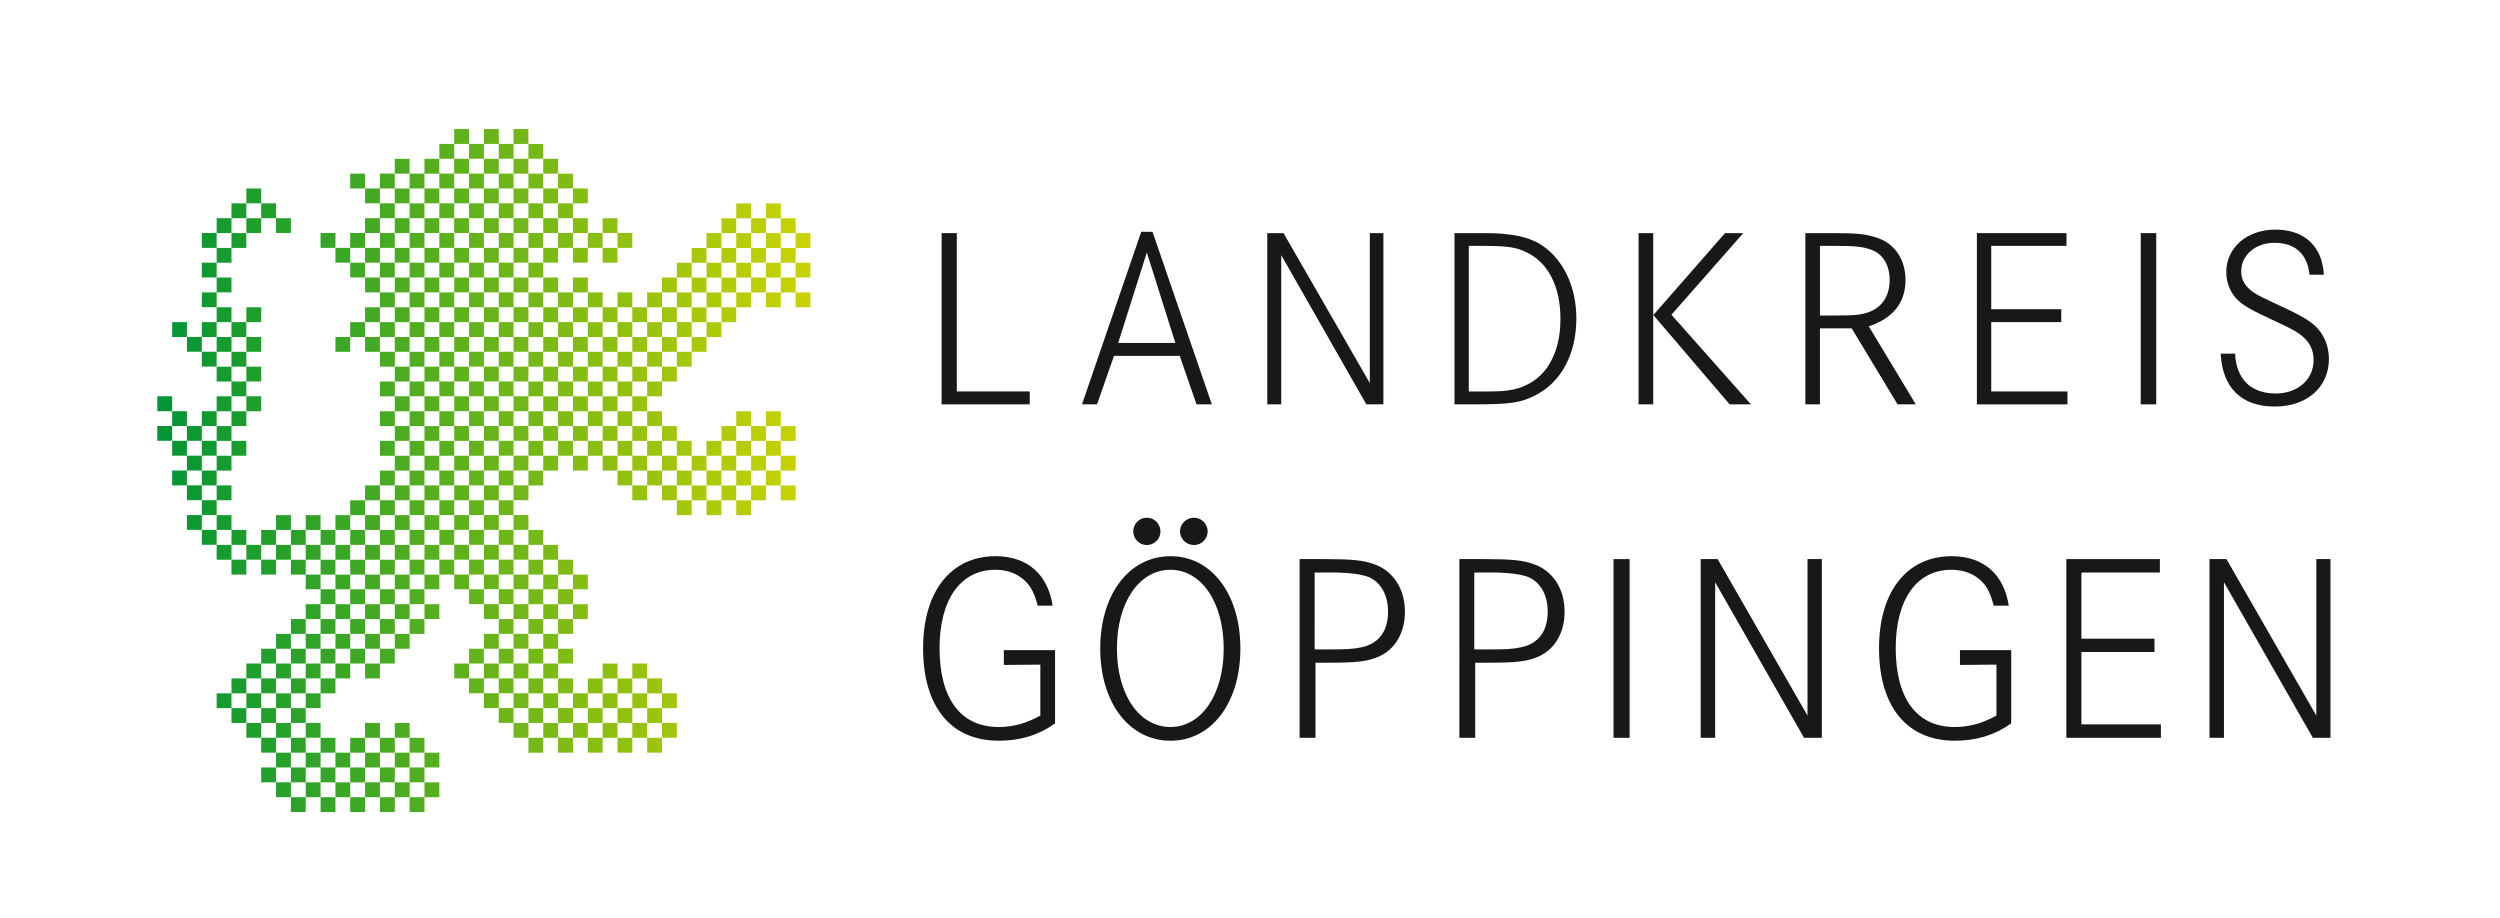 <?xml version="1.0" encoding="UTF-8" standalone="no"?>
<!-- Generator: Adobe Illustrator 16.0.3, SVG Export Plug-In . SVG Version: 6.00 Build 0)  -->

<svg
   xmlns:dc="http://purl.org/dc/elements/1.1/"
   xmlns:cc="http://creativecommons.org/ns#"
   xmlns:rdf="http://www.w3.org/1999/02/22-rdf-syntax-ns#"
   xmlns:svg="http://www.w3.org/2000/svg"
   xmlns="http://www.w3.org/2000/svg"
   xmlns:sodipodi="http://sodipodi.sourceforge.net/DTD/sodipodi-0.dtd"
   xmlns:inkscape="http://www.inkscape.org/namespaces/inkscape"
   version="1.1"
   x="0px"
   y="0px"
   width="181.417px"
   height="66.614px"
   viewBox="0 0 181.417 66.614"
   enable-background="new 0 0 181.417 66.614"
   xml:space="preserve"
   id="svg3769"
   sodipodi:docname="LK_GP_Partner_quer_RGB.svg"
   inkscape:version="0.92.1 r15371"><defs
   id="defs3773" /><sodipodi:namedview
   pagecolor="#ffffff"
   bordercolor="#666666"
   borderopacity="1"
   objecttolerance="10"
   gridtolerance="10"
   guidetolerance="10"
   inkscape:pageopacity="0"
   inkscape:pageshadow="2"
   inkscape:window-width="1841"
   inkscape:window-height="1122"
   id="namedview3771"
   showgrid="false"
   inkscape:zoom="2.0339879"
   inkscape:cx="105.94046"
   inkscape:cy="-58.931176"
   inkscape:window-x="0"
   inkscape:window-y="0"
   inkscape:window-maximized="0"
   inkscape:current-layer="svg3769" />
<g
   id="Schutzraum">
	<rect
   id="XMLID_549_"
   x="0"
   y="0"
   fill="none"
   width="181.417"
   height="66.614" />
</g>
<g
   id="Logo"
   transform="translate(-329.402,-263.522)">
	<g
   id="g3766">
		<g
   id="g3757">
			<path
   d="m 402.247,310.699 h 3.717 v 5.317 c -1.187,0.851 -2.528,1.258 -4.086,1.258 -3.476,0 -5.49,-2.468 -5.49,-6.71 0,-4.119 2.014,-6.682 5.261,-6.682 2.291,0 3.791,1.303 4.139,3.59 h -1.083 c -0.275,-1.049 -0.588,-1.575 -1.177,-2.015 -0.512,-0.39 -1.164,-0.588 -1.899,-0.588 -2.511,0 -4.047,2.143 -4.047,5.683 0,3.67 1.536,5.726 4.28,5.726 1.049,0 1.981,-0.252 3.034,-0.827 v -3.699 l -2.648,0.022 v -1.075 z"
   id="path3721"
   inkscape:connector-curvature="0"
   style="fill:#1a171b" />
			<path
   d="m 409.242,310.586 c 0,-3.941 2.105,-6.703 5.099,-6.703 2.991,0 5.072,2.762 5.072,6.703 0,3.927 -2.081,6.688 -5.072,6.688 -2.994,0 -5.099,-2.761 -5.099,-6.688 z m 1.212,0 c 0,3.329 1.605,5.692 3.886,5.692 2.247,0 3.863,-2.363 3.863,-5.692 0,-3.343 -1.616,-5.716 -3.863,-5.716 -2.281,0 -3.886,2.373 -3.886,5.716 z m 2.171,-9.496 c 0.547,0 0.989,0.453 0.989,1 0,0.535 -0.442,0.984 -0.989,0.984 -0.547,0 -0.988,-0.449 -0.988,-0.984 0,-0.547 0.422,-1 0.988,-1 z m 3.426,0 c 0.536,0 0.988,0.453 0.988,1 0,0.535 -0.452,0.984 -0.988,0.984 -0.569,0 -1.019,-0.449 -1.019,-0.984 0,-0.547 0.449,-1 1.019,-1 z"
   id="path3723"
   inkscape:connector-curvature="0"
   style="fill:#1a171b" />
			<path
   d="m 423.708,304.094 h 1.849 c 1.945,0 2.762,0.084 3.52,0.355 1.397,0.465 2.277,1.788 2.277,3.457 0,1.522 -0.699,2.721 -1.866,3.246 -0.842,0.367 -1.557,0.461 -3.678,0.461 h -0.947 v 5.449 h -1.154 v -12.968 z m 1.094,6.554 h 0.978 c 1.332,0 1.804,-0.021 2.447,-0.161 1.239,-0.27 1.901,-1.165 1.901,-2.581 0,-1.238 -0.547,-2.171 -1.459,-2.532 -0.562,-0.188 -1.286,-0.284 -2.249,-0.306 h -0.905 -0.713 z"
   id="path3725"
   inkscape:connector-curvature="0"
   style="fill:#1a171b" />
			<path
   d="m 435.304,304.094 h 1.839 c 1.945,0 2.767,0.084 3.522,0.355 1.403,0.465 2.275,1.788 2.275,3.457 0,1.522 -0.701,2.721 -1.865,3.246 -0.833,0.367 -1.558,0.461 -3.681,0.461 h -0.943 v 5.449 h -1.147 z m 1.083,6.554 h 0.979 c 1.342,0 1.804,-0.021 2.446,-0.161 1.239,-0.27 1.901,-1.165 1.901,-2.581 0,-1.238 -0.547,-2.171 -1.461,-2.532 -0.554,-0.188 -1.282,-0.284 -2.247,-0.306 h -0.895 -0.725 v 5.58 z"
   id="path3727"
   inkscape:connector-curvature="0"
   style="fill:#1a171b" />
			<path
   d="m 447.658,317.063 h -1.168 v -12.969 h 1.168 z"
   id="path3729"
   inkscape:connector-curvature="0"
   style="fill:#1a171b" />
			<path
   d="m 452.816,304.094 h 1.229 l 6.522,11.357 v -11.357 h 1.04 v 12.969 h -1.292 l -6.449,-11.288 v 11.288 h -1.051 v -12.969 z"
   id="path3731"
   inkscape:connector-curvature="0"
   style="fill:#1a171b" />
			<path
   d="m 471.63,310.699 h 3.718 v 5.317 c -1.188,0.851 -2.533,1.258 -4.088,1.258 -3.473,0 -5.503,-2.468 -5.503,-6.71 0,-4.119 2.03,-6.682 5.274,-6.682 2.288,0 3.791,1.303 4.139,3.59 h -1.094 c -0.271,-1.049 -0.576,-1.575 -1.166,-2.015 -0.513,-0.39 -1.164,-0.588 -1.902,-0.588 -2.506,0 -4.04,2.143 -4.04,5.683 0,3.67 1.534,5.726 4.272,5.726 1.052,0 1.984,-0.252 3.037,-0.827 v -3.699 l -2.647,0.022 z"
   id="path3733"
   inkscape:connector-curvature="0"
   style="fill:#1a171b" />
			<path
   d="m 480.443,309.868 h 5.304 v 0.969 h -5.304 v 5.25 h 5.769 v 0.976 h -6.862 v -12.969 h 6.786 v 0.975 h -5.692 v 4.799 z"
   id="path3735"
   inkscape:connector-curvature="0"
   style="fill:#1a171b" />
			<path
   d="m 489.739,304.094 h 1.229 l 6.522,11.357 v -11.357 h 1.029 v 12.969 h -1.28 l -6.451,-11.288 v 11.288 h -1.05 v -12.969 z"
   id="path3737"
   inkscape:connector-curvature="0"
   style="fill:#1a171b" />
			<path
   d="m 397.731,280.438 h 1.104 v 11.489 h 5.292 v 0.938 h -6.396 v -12.427 z"
   id="path3739"
   inkscape:connector-curvature="0"
   style="fill:#1a171b" />
			<path
   d="m 412.218,280.342 h 0.817 l 4.306,12.523 h -1.113 l -1.219,-3.521 h -4.766 l -1.233,3.521 h -1.093 z m -1.673,8.065 h 4.149 l -2.07,-6.561 z"
   id="path3741"
   inkscape:connector-curvature="0"
   style="fill:#1a171b" />
			<path
   d="m 421.365,280.438 h 1.178 l 6.262,10.881 v -10.881 h 0.985 v 12.427 h -1.238 l -6.176,-10.83 v 10.83 h -1.011 z"
   id="path3743"
   inkscape:connector-curvature="0"
   style="fill:#1a171b" />
			<path
   d="m 434.949,280.438 h 1.563 c 1.601,0 1.747,0.02 2.49,0.114 0.765,0.092 1.451,0.295 2.028,0.608 1.71,0.98 2.764,3.039 2.764,5.474 0,2.574 -1.104,4.644 -3.006,5.588 -1.021,0.523 -1.786,0.642 -4.347,0.642 h -1.492 v -12.426 z m 1.037,11.49 h 0.853 0.672 c 1.415,0 2.164,-0.167 2.966,-0.63 0.522,-0.316 0.953,-0.726 1.269,-1.218 0.599,-0.922 0.892,-2.034 0.892,-3.424 0,-2.309 -0.869,-4.054 -2.428,-4.809 -0.825,-0.401 -1.332,-0.484 -3.621,-0.484 h -0.602 v 10.565 z"
   id="path3745"
   inkscape:connector-curvature="0"
   style="fill:#1a171b" />
			<path
   d="m 448.307,280.438 h 1.065 v 12.427 h -1.065 z m 6.274,0 h 1.325 l -5.212,5.924 5.769,6.503 h -1.547 l -5.536,-6.481 z"
   id="path3747"
   inkscape:connector-curvature="0"
   style="fill:#1a171b" />
			<path
   d="m 460.411,280.438 h 1.881 c 1.964,0 2.475,0.063 3.318,0.336 1.28,0.418 2.069,1.572 2.069,3.065 0,1.641 -0.896,2.774 -2.667,3.364 l 3.414,5.662 h -1.325 l -3.328,-5.515 h -2.304 v 5.515 h -1.059 v -12.427 z m 1.059,5.979 h 0.863 c 1.66,0 2.071,-0.033 2.68,-0.245 0.968,-0.359 1.515,-1.176 1.515,-2.333 0,-1.046 -0.463,-1.858 -1.285,-2.175 -0.639,-0.238 -1.102,-0.302 -2.869,-0.302 h -0.903 v 5.055 z"
   id="path3749"
   inkscape:connector-curvature="0"
   style="fill:#1a171b" />
			<path
   d="m 473.9,285.961 h 5.081 v 0.935 H 473.9 v 5.032 h 5.531 v 0.938 h -6.574 v -12.427 h 6.504 v 0.924 H 473.9 Z"
   id="path3751"
   inkscape:connector-curvature="0"
   style="fill:#1a171b" />
			<path
   d="m 485.873,292.865 h -1.125 v -12.427 h 1.125 z"
   id="path3753"
   inkscape:connector-curvature="0"
   style="fill:#1a171b" />
			<path
   d="m 498.038,283.459 h -1.043 c -0.145,-1.496 -1.05,-2.317 -2.53,-2.317 -1.396,0 -2.426,0.893 -2.426,2.068 0,0.82 0.506,1.431 1.66,1.953 l 1.375,0.65 c 1.734,0.801 2.406,1.261 2.847,1.996 0.316,0.507 0.482,1.137 0.482,1.764 0,2.049 -1.595,3.451 -3.928,3.451 -2.416,0 -3.791,-1.345 -3.928,-3.835 h 1.049 c 0.086,1.838 1.146,2.888 2.942,2.888 1.597,0 2.753,-1.007 2.753,-2.427 0,-0.652 -0.239,-1.209 -0.705,-1.629 -0.409,-0.375 -0.747,-0.565 -1.868,-1.091 -1.837,-0.852 -2.407,-1.156 -2.87,-1.578 -0.575,-0.524 -0.892,-1.271 -0.892,-2.089 0,-1.777 1.512,-3.079 3.561,-3.079 2.123,10e-4 3.404,1.218 3.521,3.275 z"
   id="path3755"
   inkscape:connector-curvature="0"
   style="fill:#1a171b" />
		</g>
		<linearGradient
   id="SVGID_1_"
   gradientUnits="userSpaceOnUse"
   x1="388.209"
   y1="297.668"
   x2="340.815"
   y2="297.668">
			<stop
   offset="0"
   style="stop-color:#CBD300"
   id="stop3759" />
			<stop
   offset="1"
   style="stop-color:#009534"
   id="stop3761" />
		</linearGradient>
		<path
   d="m 366.667,282.582 h 1.079 v -1.072 h -1.079 z m 0,-2.151 h 1.079 v -1.077 h -1.079 z m 0,-2.156 h 1.079 v -1.078 h -1.079 z m 0,-2.152 h 1.079 v -1.079 h -1.079 z m 0,-2.156 h 1.079 v -1.081 h -1.079 z m -1.071,9.692 h 1.071 v -1.077 h -1.071 z m 0,-2.149 h 1.071 v -1.079 h -1.071 z m 0,-2.156 h 1.071 v -1.079 h -1.071 z m 0,-2.157 h 1.071 v -1.075 h -1.071 z m 0,-2.154 h 1.071 v -1.076 h -1.071 z m -1.08,7.539 h 1.08 v -1.072 h -1.08 z m 0,-2.151 h 1.08 v -1.077 h -1.08 z m 0,-2.156 h 1.08 v -1.078 h -1.08 z m 0,-2.152 h 1.08 v -1.079 h -1.08 z m 0,-2.156 h 1.08 v -1.081 h -1.08 z m -1.078,9.692 h 1.078 v -1.077 h -1.078 z m 0,-2.149 h 1.078 v -1.079 h -1.078 z m 0,-2.156 h 1.078 v -1.079 h -1.078 z m 0,-2.157 h 1.078 v -1.075 h -1.078 z m 0,-2.154 h 1.078 v -1.076 h -1.078 z m -1.076,7.539 h 1.075 v -1.072 h -1.075 z m 0,-2.151 h 1.075 v -1.077 h -1.075 z m 0,-2.156 h 1.075 v -1.078 h -1.075 z m 0,-2.152 h 1.075 v -1.079 h -1.075 z m 0,-2.156 h 1.075 v -1.081 h -1.075 z m -1.079,9.692 h 1.08 v -1.077 h -1.08 z m 0,-2.149 h 1.08 v -1.079 h -1.08 z m 0,-2.156 h 1.08 v -1.079 h -1.08 z m 0,-2.157 h 1.08 v -1.075 h -1.08 z m 0,-2.154 h 1.08 v -1.076 h -1.08 z m -1.079,7.539 h 1.079 v -1.072 h -1.079 z m 0,-2.151 h 1.079 v -1.077 h -1.079 z m 0,-2.156 h 1.079 v -1.078 h -1.079 z m 0,-2.152 h 1.079 v -1.079 h -1.079 z m -1.078,7.536 h 1.078 v -1.077 h -1.078 z m 0,-2.149 h 1.078 v -1.079 h -1.078 z m 0,-2.156 h 1.078 v -1.079 h -1.078 z m 0,-2.157 h 1.078 v -1.075 h -1.078 z m -1.076,5.385 h 1.076 v -1.072 h -1.076 z m 0,-2.151 h 1.076 v -1.077 h -1.076 z m 0,-2.156 h 1.076 v -1.078 h -1.076 z m 0,-2.152 h 1.076 v -1.079 h -1.076 z m -1.08,7.536 h 1.08 v -1.077 h -1.08 z m 0,-2.149 h 1.08 v -1.079 h -1.08 z m 0,-2.156 h 1.08 v -1.079 h -1.08 z m 0,-2.157 h 1.08 v -1.075 h -1.08 z m -1.077,5.385 h 1.077 v -1.072 h -1.077 z m 0,-2.151 h 1.077 v -1.077 h -1.077 z m 0,-2.156 h 1.077 v -1.078 h -1.077 z m -1.078,5.384 h 1.078 v -1.077 h -1.078 z m 0,-2.149 h 1.078 v -1.079 h -1.078 z m 0,-4.313 h 1.078 v -1.075 h -1.078 z m -1.073,5.385 h 1.074 v -1.072 h -1.074 z m -1.078,-1.072 h 1.078 v -1.079 h -1.078 z m -3.233,-1.079 h 1.079 v -1.077 h -1.079 z m 24.779,1.079 h 1.076 v -1.079 h -1.076 z m -1.078,1.072 h 1.078 v -1.072 h -1.078 z m 0,-2.151 h 1.078 v -1.077 h -1.078 z m -1.076,1.079 h 1.076 v -1.079 h -1.076 z m -1.078,1.072 h 1.078 v -1.072 h -1.078 z m 0,-2.151 h 1.078 v -1.077 h -1.078 z m 0,-2.156 h 1.078 v -1.078 h -1.078 z m -1.078,3.235 h 1.078 v -1.079 H 369.9 Z m 0,-2.156 h 1.078 v -1.079 H 369.9 Z m 0,-2.157 h 1.078 v -1.075 H 369.9 Z m -1.079,5.385 h 1.079 v -1.072 h -1.079 z m 0,-2.151 h 1.079 v -1.077 h -1.079 z m 0,-2.156 h 1.079 v -1.078 h -1.079 z m 0,-2.152 h 1.079 v -1.079 h -1.079 z m -1.075,7.536 h 1.076 v -1.077 h -1.076 z m 0,-2.149 h 1.076 v -1.079 h -1.076 z m 0,-2.156 h 1.076 v -1.079 h -1.076 z m 0,-2.157 h 1.076 v -1.075 h -1.076 z m 0,-2.154 h 1.076 v -1.076 h -1.076 z m -23.698,26.93 h 1.074 v 1.084 h -1.074 z m 0,-1.075 h 1.074 v -1.076 h -1.074 z m 0,-2.154 h 1.074 v -1.077 h -1.074 z m 0,-2.154 h 1.074 v -1.08 h -1.074 z m 0,-2.154 h 1.074 v -1.073 h -1.074 z m 0,-4.31 h 1.074 v -1.079 h -1.074 z m 0,-2.151 h 1.074 v -1.079 h -1.074 z m 0,-2.16 h 1.074 v -1.077 h -1.074 z m 0,-2.156 h 1.074 v -1.077 h -1.074 z m 0,-2.149 h 1.074 v -1.079 h -1.074 z m -1.082,20.463 h 1.082 v -1.074 h -1.082 z m 0,-2.151 h 1.082 v -1.079 h -1.082 z m 0,-2.155 h 1.082 v -1.077 h -1.082 z m 0,-2.156 h 1.082 v -1.075 h -1.082 z m 0,-6.464 h 1.082 v -1.073 h -1.082 z m -1.072,9.697 h 1.073 v -1.077 h -1.073 z m 0,-2.154 h 1.073 v -1.08 h -1.073 z m 0,-2.154 h 1.073 v -1.073 h -1.073 z m 0,-6.461 h 1.073 v -1.079 h -1.073 z m -1.08,7.536 h 1.079 v -1.075 h -1.079 z m 0,-2.149 h 1.079 v -1.085 h -1.079 z m 25.853,23.694 h 1.079 v -1.075 h -1.079 z m 0,-2.152 h 1.079 v -1.074 h -1.079 z m 0,-2.154 h 1.079 v -1.08 h -1.079 z m 0,-2.154 h 1.079 v -1.079 h -1.079 z m 0,-2.154 h 1.079 v -1.079 h -1.079 z m 0,-2.162 h 1.079 v -1.065 h -1.079 z m 0,-2.145 h 1.079 v -1.078 h -1.079 z m 0,-4.313 h 1.079 v -1.079 h -1.079 z m 0,-2.155 h 1.079 v -1.077 h -1.079 z m 0,-2.156 h 1.079 v -1.075 h -1.079 z m 0,-2.149 h 1.079 v -1.085 h -1.079 z m 0,-2.158 h 1.079 v -1.078 h -1.079 z m 0,-2.157 h 1.079 v -1.073 h -1.079 z m 0,-2.151 h 1.079 v -1.08 h -1.079 z m 0,-2.157 h 1.079 v -1.08 h -1.079 z m -1.071,31.241 h 1.071 v -1.076 h -1.071 z m 0,-2.15 h 1.071 v -1.08 h -1.071 z m 0,-2.16 h 1.071 v -1.074 h -1.071 z m 0,-2.153 h 1.071 v -1.074 h -1.071 z m 0,-2.154 h 1.071 v -1.083 h -1.071 z m 0,-2.148 h 1.071 v -1.08 h -1.071 z m 0,-2.158 h 1.071 v -1.084 h -1.071 z m 0,-2.159 h 1.071 v -1.076 h -1.071 z m 0,-2.154 h 1.071 v -1.077 h -1.071 z m 0,-2.154 h 1.071 v -1.08 h -1.071 z m 0,-2.154 h 1.071 v -1.073 h -1.071 z m 0,-2.159 h 1.071 v -1.074 h -1.071 z m 0,-2.151 h 1.071 v -1.079 h -1.071 z m 0,-2.151 h 1.071 v -1.079 h -1.071 z m 0,-2.16 h 1.071 v -1.077 h -1.071 z m -1.08,29.089 h 1.08 v -1.074 h -1.08 z m 0,-2.154 h 1.08 v -1.08 h -1.08 z m 0,-2.154 h 1.08 v -1.079 h -1.08 z m 0,-2.154 h 1.08 v -1.079 h -1.08 z m 0,-2.162 h 1.08 v -1.065 h -1.08 z m 0,-2.145 h 1.08 v -1.078 h -1.08 z m 0,-2.162 h 1.08 v -1.074 h -1.08 z m 2.151,0 h 1.079 v -1.074 h -1.079 z m -2.151,-2.151 h 1.08 v -1.079 h -1.08 z m 0,-2.155 h 1.08 v -1.077 h -1.08 z m 0,-2.156 h 1.08 v -1.075 h -1.08 z m 0,-2.149 h 1.08 v -1.085 h -1.08 z m 0,-2.158 h 1.08 v -1.078 h -1.08 z m 0,-2.157 h 1.08 v -1.073 h -1.08 z m 0,-2.151 h 1.08 v -1.08 h -1.08 z m 0,-2.157 h 1.08 v -1.08 h -1.08 z m -1.078,29.091 h 1.078 v -1.08 h -1.078 z m 0,-2.16 h 1.078 v -1.074 h -1.078 z m 0,-4.307 h 1.078 v -1.083 h -1.078 z m 0,-2.148 h 1.078 v -1.08 h -1.078 z m 0,-2.158 h 1.078 v -1.084 h -1.078 z m 0,-2.159 h 1.078 v -1.076 h -1.078 z m 0,-2.154 h 1.078 v -1.077 h -1.078 z m 0,-2.154 h 1.078 v -1.08 h -1.078 z m 0,-2.154 h 1.078 v -1.073 h -1.078 z m 0,-2.159 h 1.078 v -1.074 h -1.078 z m 0,-2.151 h 1.078 v -1.079 h -1.078 z m 0,-2.151 h 1.078 v -1.079 h -1.078 z m 0,-2.16 h 1.078 v -1.077 h -1.078 z m -1.076,26.935 h 1.075 v -1.08 h -1.075 z m 0,-6.47 h 1.075 v -1.065 h -1.075 z m 0,-2.145 h 1.075 v -1.078 h -1.075 z m 0,-2.162 h 1.075 v -1.074 h -1.075 z m 0,-2.151 h 1.075 v -1.079 h -1.075 z m 0,-2.155 h 1.075 v -1.077 h -1.075 z m 0,-2.156 h 1.075 v -1.075 h -1.075 z m 0,-2.149 h 1.075 v -1.085 h -1.075 z m 0,-2.158 h 1.075 v -1.078 h -1.075 z m 0,-2.157 h 1.075 v -1.073 h -1.075 z m 0,-2.151 h 1.075 v -1.08 h -1.075 z m 0,-2.157 h 1.075 v -1.08 h -1.075 z m -1.079,20.476 h 1.08 v -1.08 h -1.08 z m 0,-2.158 h 1.08 v -1.084 h -1.08 z m 0,-2.159 h 1.08 v -1.076 h -1.08 z m 0,-2.154 h 1.08 v -1.077 h -1.08 z m 0,-2.154 h 1.08 v -1.08 h -1.08 z m 0,-2.154 h 1.08 v -1.073 h -1.08 z m 0,-2.159 h 1.08 v -1.074 h -1.08 z m 0,-2.151 h 1.08 v -1.079 h -1.08 z m 0,-2.151 h 1.08 v -1.079 h -1.08 z m 0,-2.16 h 1.08 v -1.077 h -1.08 z m -1.079,22.627 h 1.079 v -1.079 h -1.079 z m 0,-2.162 h 1.079 v -1.065 h -1.079 z m 0,-2.145 h 1.079 v -1.078 h -1.079 z m 0,-2.162 h 1.079 v -1.074 h -1.079 z m 0,-2.151 h 1.079 v -1.079 h -1.079 z m 0,-2.155 h 1.079 v -1.077 h -1.079 z m 0,-2.156 h 1.079 v -1.075 h -1.079 z m 0,-2.149 h 1.079 v -1.085 h -1.079 z m 0,-2.158 h 1.079 v -1.078 h -1.079 z m 0,-2.157 h 1.079 v -1.073 h -1.079 z m 0,-2.151 h 1.079 v -1.08 h -1.079 z m 0,-2.157 h 1.079 v -1.08 h -1.079 z m -1.078,24.778 h 1.078 v -1.074 h -1.078 z m 0,-2.154 h 1.078 v -1.083 h -1.078 z m 0,-2.148 h 1.078 v -1.08 h -1.078 z m 0,-2.158 h 1.078 v -1.084 h -1.078 z m 0,-2.159 h 1.078 v -1.076 h -1.078 z m 0,-2.154 h 1.078 v -1.077 h -1.078 z m 0,-2.154 h 1.078 v -1.08 h -1.078 z m 0,-2.154 h 1.078 v -1.073 h -1.078 z m 0,-2.159 h 1.078 v -1.074 h -1.078 z m 0,-2.151 h 1.078 v -1.079 h -1.078 z m 0,-2.151 h 1.078 v -1.079 h -1.078 z m 0,-2.16 h 1.078 v -1.077 h -1.078 z m -1.076,35.553 h 1.076 v -1.076 h -1.076 z m 0,-2.156 h 1.076 v -1.074 h -1.076 z m 2.154,2.156 h 1.079 v -1.076 h -1.079 z m 0,-2.156 h 1.079 v -1.074 h -1.079 z m -2.154,-2.156 h 1.076 v -1.075 h -1.076 z m 0,-6.46 h 1.076 v -1.079 h -1.076 z m 0,-2.154 h 1.076 v -1.079 h -1.076 z m 0,-2.162 h 1.076 v -1.065 h -1.076 z m 0,-2.145 h 1.076 v -1.078 h -1.076 z m 0,-2.162 h 1.076 v -1.074 h -1.076 z m 0,-2.151 h 1.076 v -1.079 h -1.076 z m 0,-2.155 h 1.076 v -1.077 h -1.076 z m 0,-2.156 h 1.076 v -1.075 h -1.076 z m 0,-2.149 h 1.076 v -1.085 h -1.076 z m 0,-2.158 h 1.076 v -1.078 h -1.076 z m 0,-2.157 h 1.076 v -1.073 h -1.076 z m 0,-2.151 h 1.076 v -1.08 h -1.076 z m 0,-2.157 h 1.076 v -1.08 h -1.076 z m -1.08,37.71 h 1.08 v -1.081 h -1.08 z m 0,-2.157 h 1.08 v -1.08 h -1.08 z m 0,-2.154 h 1.08 v -1.082 h -1.08 z m 2.156,4.311 h 1.078 v -1.081 h -1.078 z m 0,-2.157 h 1.078 v -1.08 h -1.078 z m 0,-2.154 h 1.078 v -1.082 h -1.078 z m -2.156,-6.468 h 1.08 v -1.074 h -1.08 z m 0,-2.153 h 1.08 v -1.074 h -1.08 z m 0,-2.154 h 1.08 v -1.083 h -1.08 z m 0,-2.148 h 1.08 v -1.08 h -1.08 z m 0,-2.158 h 1.08 v -1.084 h -1.08 z m 0,-2.159 h 1.08 v -1.076 h -1.08 z m 0,-2.154 h 1.08 v -1.077 h -1.08 z m 0,-2.154 h 1.08 v -1.08 h -1.08 z m 0,-2.154 h 1.08 v -1.073 h -1.08 z m 0,-2.159 h 1.08 v -1.074 h -1.08 z m 0,-2.151 h 1.08 v -1.079 h -1.08 z m 0,-2.151 h 1.08 v -1.079 h -1.08 z m 0,-2.16 h 1.08 v -1.077 h -1.08 z m -1.077,35.553 h 1.077 v -1.076 h -1.077 z m 0,-2.156 h 1.077 v -1.074 h -1.077 z m 0,-2.156 h 1.077 v -1.075 h -1.077 z m 0,-4.306 h 1.077 v -1.08 h -1.077 z m 0,-2.154 h 1.077 v -1.079 h -1.077 z m 0,-2.154 h 1.077 v -1.079 h -1.077 z m 0,-2.162 h 1.077 v -1.065 h -1.077 z m 0,-2.145 h 1.077 v -1.078 h -1.077 z m 0,-2.162 h 1.077 v -1.074 h -1.077 z m 0,-2.151 h 1.077 v -1.079 h -1.077 z m 0,-10.775 h 1.077 v -1.073 h -1.077 z m -2.151,0 h 1.074 v -1.073 h -1.074 z m 2.151,-2.151 h 1.077 v -1.08 h -1.077 z m 0,-2.157 h 1.077 v -1.08 h -1.077 z m -1.078,37.71 h 1.078 v -1.081 h -1.078 z m 0,-2.157 h 1.078 v -1.08 h -1.078 z m 0,-2.154 h 1.078 v -1.082 h -1.078 z m 0,-6.468 h 1.078 v -1.074 h -1.078 z m 0,-2.153 h 1.078 v -1.074 h -1.078 z m 0,-2.154 h 1.078 v -1.083 h -1.078 z m 0,-2.148 h 1.078 v -1.08 h -1.078 z m 0,-2.158 h 1.078 v -1.084 h -1.078 z m 0,-2.159 h 1.078 v -1.076 h -1.078 z m 0,-12.923 h 1.078 v -1.079 h -1.078 z m -1.073,33.393 h 1.074 v -1.076 h -1.074 z m 0,-2.156 h 1.074 v -1.074 h -1.074 z m 0,-6.462 h 1.074 v -1.08 h -1.074 z m 0,-2.154 h 1.074 v -1.079 h -1.074 z m 0,-2.154 h 1.074 v -1.079 h -1.074 z m 0,-2.162 h 1.074 v -1.065 h -1.074 z m 0,-2.145 h 1.074 v -1.078 h -1.074 z m 0,-2.162 h 1.074 v -1.074 h -1.074 z m -1.078,20.476 h 1.078 v -1.081 h -1.078 z m 0,-2.157 h 1.078 v -1.08 h -1.078 z m 0,-2.154 h 1.078 v -1.082 h -1.078 z m 0,-4.308 h 1.078 v -1.08 h -1.078 z m 0,-2.16 h 1.078 v -1.074 h -1.078 z m 0,-2.153 h 1.078 v -1.074 h -1.078 z m 0,-2.154 h 1.078 v -1.083 h -1.078 z m 0,-2.148 h 1.078 v -1.08 h -1.078 z m 0,-2.158 h 1.078 v -1.084 h -1.078 z m -1.078,18.311 h 1.078 v -1.076 h -1.078 z m 0,-2.156 h 1.078 v -1.074 h -1.078 z m 0,-2.156 h 1.078 v -1.075 h -1.078 z m 0,-2.152 h 1.078 v -1.074 h -1.078 z m 0,-2.154 h 1.078 v -1.08 h -1.078 z m 0,-2.154 h 1.078 v -1.079 h -1.078 z m 0,-2.154 h 1.078 v -1.079 h -1.078 z m 0,-2.162 h 1.078 v -1.065 h -1.078 z m 0,-2.145 h 1.078 v -1.078 h -1.078 z m 0,-2.162 h 1.078 v -1.074 h -1.078 z m -1.076,20.476 h 1.076 v -1.081 h -1.076 z m 0,-2.157 h 1.076 v -1.08 h -1.076 z m 0,-2.154 h 1.076 v -1.082 h -1.076 z m 0,-2.158 h 1.076 v -1.076 h -1.076 z m 0,-2.15 h 1.076 v -1.08 h -1.076 z m 0,-2.16 h 1.076 v -1.074 h -1.076 z m 0,-2.153 h 1.076 v -1.074 h -1.076 z m 0,-4.302 h 1.076 v -1.08 h -1.076 z m 0,-2.158 h 1.076 v -1.084 h -1.076 z m -1.079,18.311 h 1.079 v -1.076 h -1.079 z m 0,-2.156 h 1.079 v -1.074 h -1.079 z m 0,-2.156 h 1.079 v -1.075 h -1.079 z m 0,-2.152 h 1.079 v -1.074 h -1.079 z m 0,-2.154 h 1.079 v -1.08 h -1.079 z m 0,-2.154 h 1.079 v -1.079 h -1.079 z m 0,-6.461 h 1.079 v -1.078 h -1.079 z m 0,-2.162 h 1.079 v -1.074 h -1.079 z m -1.077,18.319 h 1.077 v -1.08 h -1.077 z m 0,-2.154 h 1.077 v -1.082 h -1.077 z m 0,-2.158 h 1.077 v -1.076 h -1.077 z m 0,-2.15 h 1.077 v -1.08 h -1.077 z m 0,-2.16 h 1.077 v -1.074 h -1.077 z m 0,-6.455 h 1.077 v -1.08 h -1.077 z m 0,-2.158 h 1.077 v -1.084 h -1.077 z m 0,-23.703 h 1.077 v -1.079 h -1.077 z m -1.077,37.702 h 1.078 v -1.075 h -1.078 z m 0,-2.152 h 1.078 v -1.074 h -1.078 z m 0,-2.154 h 1.078 v -1.08 h -1.078 z m 0,-8.615 h 1.078 v -1.078 h -1.078 z m 0,-10.773 h 1.078 v -1.085 h -1.078 z m 0,-2.158 h 1.078 v -1.078 h -1.078 z m 0,-2.157 h 1.078 v -1.073 h -1.078 z m 0,-2.151 h 1.078 v -1.08 h -1.078 z m 0,-6.465 h 1.078 v -1.077 h -1.078 z m 0,-2.156 h 1.078 v -1.078 h -1.078 z m -1.079,37.705 h 1.079 v -1.076 h -1.079 z m 0,-2.15 h 1.079 v -1.08 h -1.079 z m 0,-8.615 h 1.079 v -1.08 h -1.079 z m 0,-2.158 h 1.079 v -1.084 h -1.079 z m 0,-6.467 h 1.079 v -1.08 h -1.079 z m 0,-2.154 h 1.079 v -1.073 h -1.079 z m 0,-2.159 h 1.079 v -1.074 h -1.079 z m 0,-2.151 h 1.079 v -1.079 h -1.079 z m 0,-2.151 h 1.079 v -1.079 h -1.079 z m 0,-6.465 h 1.079 v -1.079 h -1.079 z m 0,-2.156 h 1.079 v -1.079 h -1.079 z m -1.076,35.55 h 1.077 v -1.074 h -1.077 z m 0,-10.769 h 1.077 v -1.078 h -1.077 z m 0,-2.162 h 1.077 v -1.074 h -1.077 z m 0,-2.151 h 1.077 v -1.079 h -1.077 z m 0,-2.155 h 1.077 v -1.077 h -1.077 z m 0,-2.156 h 1.077 v -1.075 h -1.077 z m 0,-2.149 h 1.077 v -1.085 h -1.077 z m 0,-2.158 h 1.077 v -1.078 h -1.077 z m 0,-2.157 h 1.077 v -1.073 h -1.077 z m 0,-2.151 h 1.077 v -1.08 h -1.077 z m 0,-2.157 h 1.077 v -1.08 h -1.077 z m 0,-2.157 h 1.077 v -1.072 h -1.077 z m 0,-2.151 h 1.077 v -1.077 h -1.077 z m 33.394,20.467 h 1.078 v -1.076 h -1.078 z m 0,-2.154 h 1.078 v -1.077 h -1.078 z m 0,-2.154 h 1.078 v -1.08 h -1.078 z m 0,-6.464 h 1.078 v -1.079 h -1.078 z m 0,-2.151 h 1.078 v -1.079 h -1.078 z m 0,-2.16 h 1.078 v -1.077 h -1.078 z m 0,-2.156 h 1.078 v -1.077 h -1.078 z m -1.077,33.397 h 1.077 v -1.075 h -1.077 z m 0,-2.152 h 1.077 v -1.074 h -1.077 z m 0,-15.082 h 1.077 v -1.079 h -1.077 z m 0,-2.155 h 1.077 v -1.077 h -1.077 z m 0,-2.156 h 1.077 v -1.075 h -1.077 z m 0,-4.307 h 1.077 v -1.078 h -1.077 z m 0,-2.157 h 1.077 v -1.073 h -1.077 z m 0,-2.151 h 1.077 v -1.08 h -1.077 z m 0,-2.157 h 1.077 v -1.08 h -1.077 z m -1.078,33.399 h 1.079 v -1.082 h -1.079 z m 0,-2.158 h 1.079 v -1.076 h -1.079 z m 0,-2.15 h 1.079 v -1.08 h -1.079 z m 0,-15.086 h 1.079 v -1.077 h -1.079 z m 0,-2.154 h 1.079 v -1.08 h -1.079 z m 0,-2.154 h 1.079 v -1.073 h -1.079 z m 0,-2.159 h 1.079 v -1.074 h -1.079 z m 0,-2.151 h 1.079 v -1.079 h -1.079 z m 0,-2.151 h 1.079 v -1.079 h -1.079 z m 0,-2.16 h 1.079 v -1.077 h -1.079 z m -1.075,31.241 h 1.075 v -1.075 h -1.075 z m 0,-2.152 h 1.075 v -1.074 h -1.075 z m 0,-2.154 h 1.075 v -1.08 h -1.075 z m 0,-12.928 h 1.075 v -1.079 h -1.075 z m 0,-2.155 h 1.075 v -1.077 h -1.075 z m 0,-2.156 h 1.075 v -1.075 h -1.075 z m 0,-2.149 h 1.075 v -1.085 h -1.075 z m 0,-2.158 h 1.075 v -1.078 h -1.075 z m 0,-2.157 h 1.075 v -1.073 h -1.075 z m 0,-2.151 h 1.075 v -1.08 h -1.075 z m -1.076,31.242 h 1.076 v -1.082 h -1.076 z m 0,-2.158 h 1.076 v -1.076 h -1.076 z m 0,-2.15 h 1.076 v -1.08 h -1.076 z m 0,-15.086 h 1.076 v -1.077 h -1.076 z m 0,-2.154 h 1.076 v -1.08 h -1.076 z m 0,-2.154 h 1.076 v -1.073 h -1.076 z m 0,-2.159 h 1.076 v -1.074 h -1.076 z m 0,-2.151 h 1.076 v -1.079 h -1.076 z m 0,-2.151 h 1.076 v -1.079 h -1.076 z m 0,-2.16 h 1.076 v -1.077 h -1.076 z m -1.078,31.241 h 1.078 v -1.075 h -1.078 z m 0,-2.152 h 1.078 v -1.074 h -1.078 z m 0,-2.154 h 1.078 v -1.08 h -1.078 z m 0,-15.083 h 1.078 v -1.077 h -1.078 z m 0,-2.156 h 1.078 v -1.075 h -1.078 z m 0,-2.149 h 1.078 v -1.085 h -1.078 z m 0,-2.158 h 1.078 v -1.078 h -1.078 z m 0,-2.157 h 1.078 v -1.073 h -1.078 z m 0,-2.151 h 1.078 v -1.08 h -1.078 z m -1.076,31.242 h 1.076 v -1.082 h -1.076 z m 0,-2.158 h 1.076 v -1.076 h -1.076 z m 0,-2.15 h 1.076 v -1.08 h -1.076 z m 0,-17.24 h 1.076 v -1.08 h -1.076 z m 0,-2.154 h 1.076 v -1.073 h -1.076 z m 0,-2.159 h 1.076 v -1.074 h -1.076 z m 0,-2.151 h 1.076 v -1.079 h -1.076 z m 0,-2.151 h 1.076 v -1.079 h -1.076 z m 0,-2.16 h 1.076 v -1.077 h -1.076 z m -1.078,31.241 h 1.078 v -1.075 h -1.078 z m 0,-2.152 h 1.078 v -1.074 h -1.078 z m 0,-6.462 h 1.078 v -1.079 h -1.078 z m 0,-2.162 h 1.078 v -1.065 h -1.078 z m 0,-8.613 h 1.078 v -1.077 h -1.078 z m 0,-2.156 h 1.078 v -1.075 h -1.078 z m 0,-2.149 h 1.078 v -1.085 h -1.078 z m 0,-2.158 h 1.078 v -1.078 h -1.078 z m 0,-2.157 h 1.078 v -1.073 h -1.078 z m 0,-2.151 h 1.078 v -1.08 h -1.078 z m 0,-2.157 h 1.078 v -1.08 h -1.078 z m -1.078,33.399 h 1.078 v -1.082 H 369.9 Z m 0,-2.158 h 1.078 v -1.076 H 369.9 Z m 0,-2.15 h 1.078 v -1.08 H 369.9 Z m 0,-2.16 h 1.078 v -1.074 H 369.9 Z m 0,-2.153 h 1.078 v -1.074 H 369.9 Z m 0,-2.154 h 1.078 V 306.28 H 369.9 Z m 0,-2.148 h 1.078 v -1.08 H 369.9 Z m 0,-8.625 h 1.078 v -1.08 H 369.9 Z m 0,-2.154 h 1.078 v -1.073 H 369.9 Z m 0,-2.159 h 1.078 v -1.074 H 369.9 Z m 0,-2.151 h 1.078 v -1.079 H 369.9 Z m 0,-2.151 h 1.078 v -1.079 H 369.9 Z m 0,-2.16 h 1.078 v -1.077 H 369.9 Z m -1.079,31.241 h 1.079 v -1.075 h -1.079 z m 0,-2.152 h 1.079 v -1.074 h -1.079 z m 0,-2.154 h 1.079 v -1.08 h -1.079 z m 0,-2.154 h 1.079 v -1.079 h -1.079 z m 0,-2.154 h 1.079 v -1.079 h -1.079 z m 0,-2.162 h 1.079 v -1.065 h -1.079 z m 0,-2.145 h 1.079 v -1.078 h -1.079 z m 0,-6.468 h 1.079 v -1.077 h -1.079 z m 0,-2.156 h 1.079 v -1.075 h -1.079 z m 0,-2.149 h 1.079 v -1.085 h -1.079 z m 0,-2.158 h 1.079 v -1.078 h -1.079 z m 0,-2.157 h 1.079 v -1.073 h -1.079 z m 0,-2.151 h 1.079 v -1.08 h -1.079 z m 0,-2.157 h 1.079 v -1.08 h -1.079 z m -1.075,33.399 h 1.076 v -1.082 h -1.076 z m 0,-2.158 h 1.076 v -1.076 h -1.076 z m 0,-2.15 h 1.076 v -1.08 h -1.076 z m 0,-2.16 h 1.076 v -1.074 h -1.076 z m 0,-2.153 h 1.076 v -1.074 h -1.076 z m 0,-2.154 h 1.076 v -1.083 h -1.076 z m 0,-2.148 h 1.076 v -1.08 h -1.076 z m 0,-2.158 h 1.076 v -1.084 h -1.076 z m 0,-4.313 h 1.076 v -1.077 h -1.076 z m 0,-2.154 h 1.076 v -1.08 h -1.076 z m 0,-2.154 h 1.076 v -1.073 h -1.076 z m 0,-2.159 h 1.076 v -1.074 h -1.076 z m 0,-2.151 h 1.076 v -1.079 h -1.076 z m 0,-2.151 h 1.076 v -1.079 h -1.076 z m 0,-2.16 h 1.076 v -1.077 h -1.076 z m 18.311,14.007 h 1.078 v -1.079 h -1.078 z m 0,-2.155 h 1.078 v -1.077 h -1.078 z m -1.075,1.077 h 1.075 v -1.077 h -1.075 z m 0,-2.154 h 1.075 v -1.08 h -1.075 z m 1.075,-1.079 h 1.078 v -1.075 h -1.078 z m -2.152,4.311 h 1.077 v -1.079 h -1.077 z m 0,-2.155 h 1.077 v -1.077 h -1.077 z m 0,-2.156 h 1.077 v -1.075 h -1.077 z m -1.079,5.387 h 1.08 v -1.076 h -1.08 z m 0,-2.154 h 1.08 v -1.077 h -1.08 z m 0,-2.154 h 1.08 v -1.08 h -1.08 z m 2.156,-2.154 h 1.075 v -1.073 h -1.075 z m -2.156,0 h 1.08 v -1.073 h -1.08 z m -1.076,5.386 h 1.076 v -1.079 h -1.076 z m 0,-2.155 h 1.076 v -1.077 h -1.076 z m 0,-2.156 h 1.076 v -1.075 h -1.076 z m -1.08,5.387 h 1.08 v -1.076 h -1.08 z m 0,-2.154 h 1.08 v -1.077 h -1.08 z m 0,-2.154 h 1.08 v -1.08 h -1.08 z m 6.464,-10.775 h 1.075 v -1.077 h -1.075 z m 0,-2.156 h 1.075 v -1.077 h -1.075 z m -1.077,1.08 h 1.078 v -1.08 h -1.078 z m 0,-2.157 h 1.078 v -1.072 h -1.078 z m 1.077,-1.072 h 1.075 v -1.079 h -1.075 z m -2.152,4.305 h 1.075 v -1.077 h -1.075 z m 0,-2.156 h 1.075 v -1.077 h -1.075 z m 0,-2.149 h 1.075 v -1.079 h -1.075 z m -1.077,3.229 h 1.077 v -1.08 h -1.077 z m 0,-2.157 h 1.077 v -1.072 h -1.077 z m 2.152,-2.151 h 1.078 v -1.077 h -1.078 z m -2.152,0 h 1.077 v -1.077 h -1.077 z m -1.079,5.384 h 1.08 v -1.077 h -1.08 z m 0,-2.156 h 1.08 v -1.077 h -1.08 z m 0,-2.149 h 1.08 v -1.079 h -1.08 z m 2.156,-2.156 h 1.075 v -1.079 h -1.075 z m -2.156,0 h 1.08 v -1.079 h -1.08 z m -1.076,7.542 h 1.076 v -1.08 h -1.076 z m 0,-2.157 h 1.076 v -1.08 h -1.076 z m 0,-2.157 h 1.076 v -1.072 h -1.076 z m 0,-2.151 h 1.076 v -1.077 h -1.076 z m -1.08,7.544 h 1.08 v -1.079 h -1.08 z m 0,-2.16 h 1.08 v -1.077 h -1.08 z m 0,-2.156 h 1.08 v -1.077 h -1.08 z m 0,-2.149 h 1.08 v -1.079 h -1.08 z m -1.076,18.312 h 1.076 v -1.079 h -1.076 z m 0,-2.155 h 1.076 v -1.077 h -1.076 z m 0,-8.62 h 1.076 v -1.073 h -1.076 z m 0,-2.151 h 1.076 v -1.08 h -1.076 z m 0,-2.157 h 1.076 v -1.08 h -1.076 z m 0,-2.157 h 1.076 v -1.072 h -1.076 z"
   id="path3764"
   style="fill:url(#SVGID_1_)"
   inkscape:connector-curvature="0" />
	</g>
</g>
</svg>